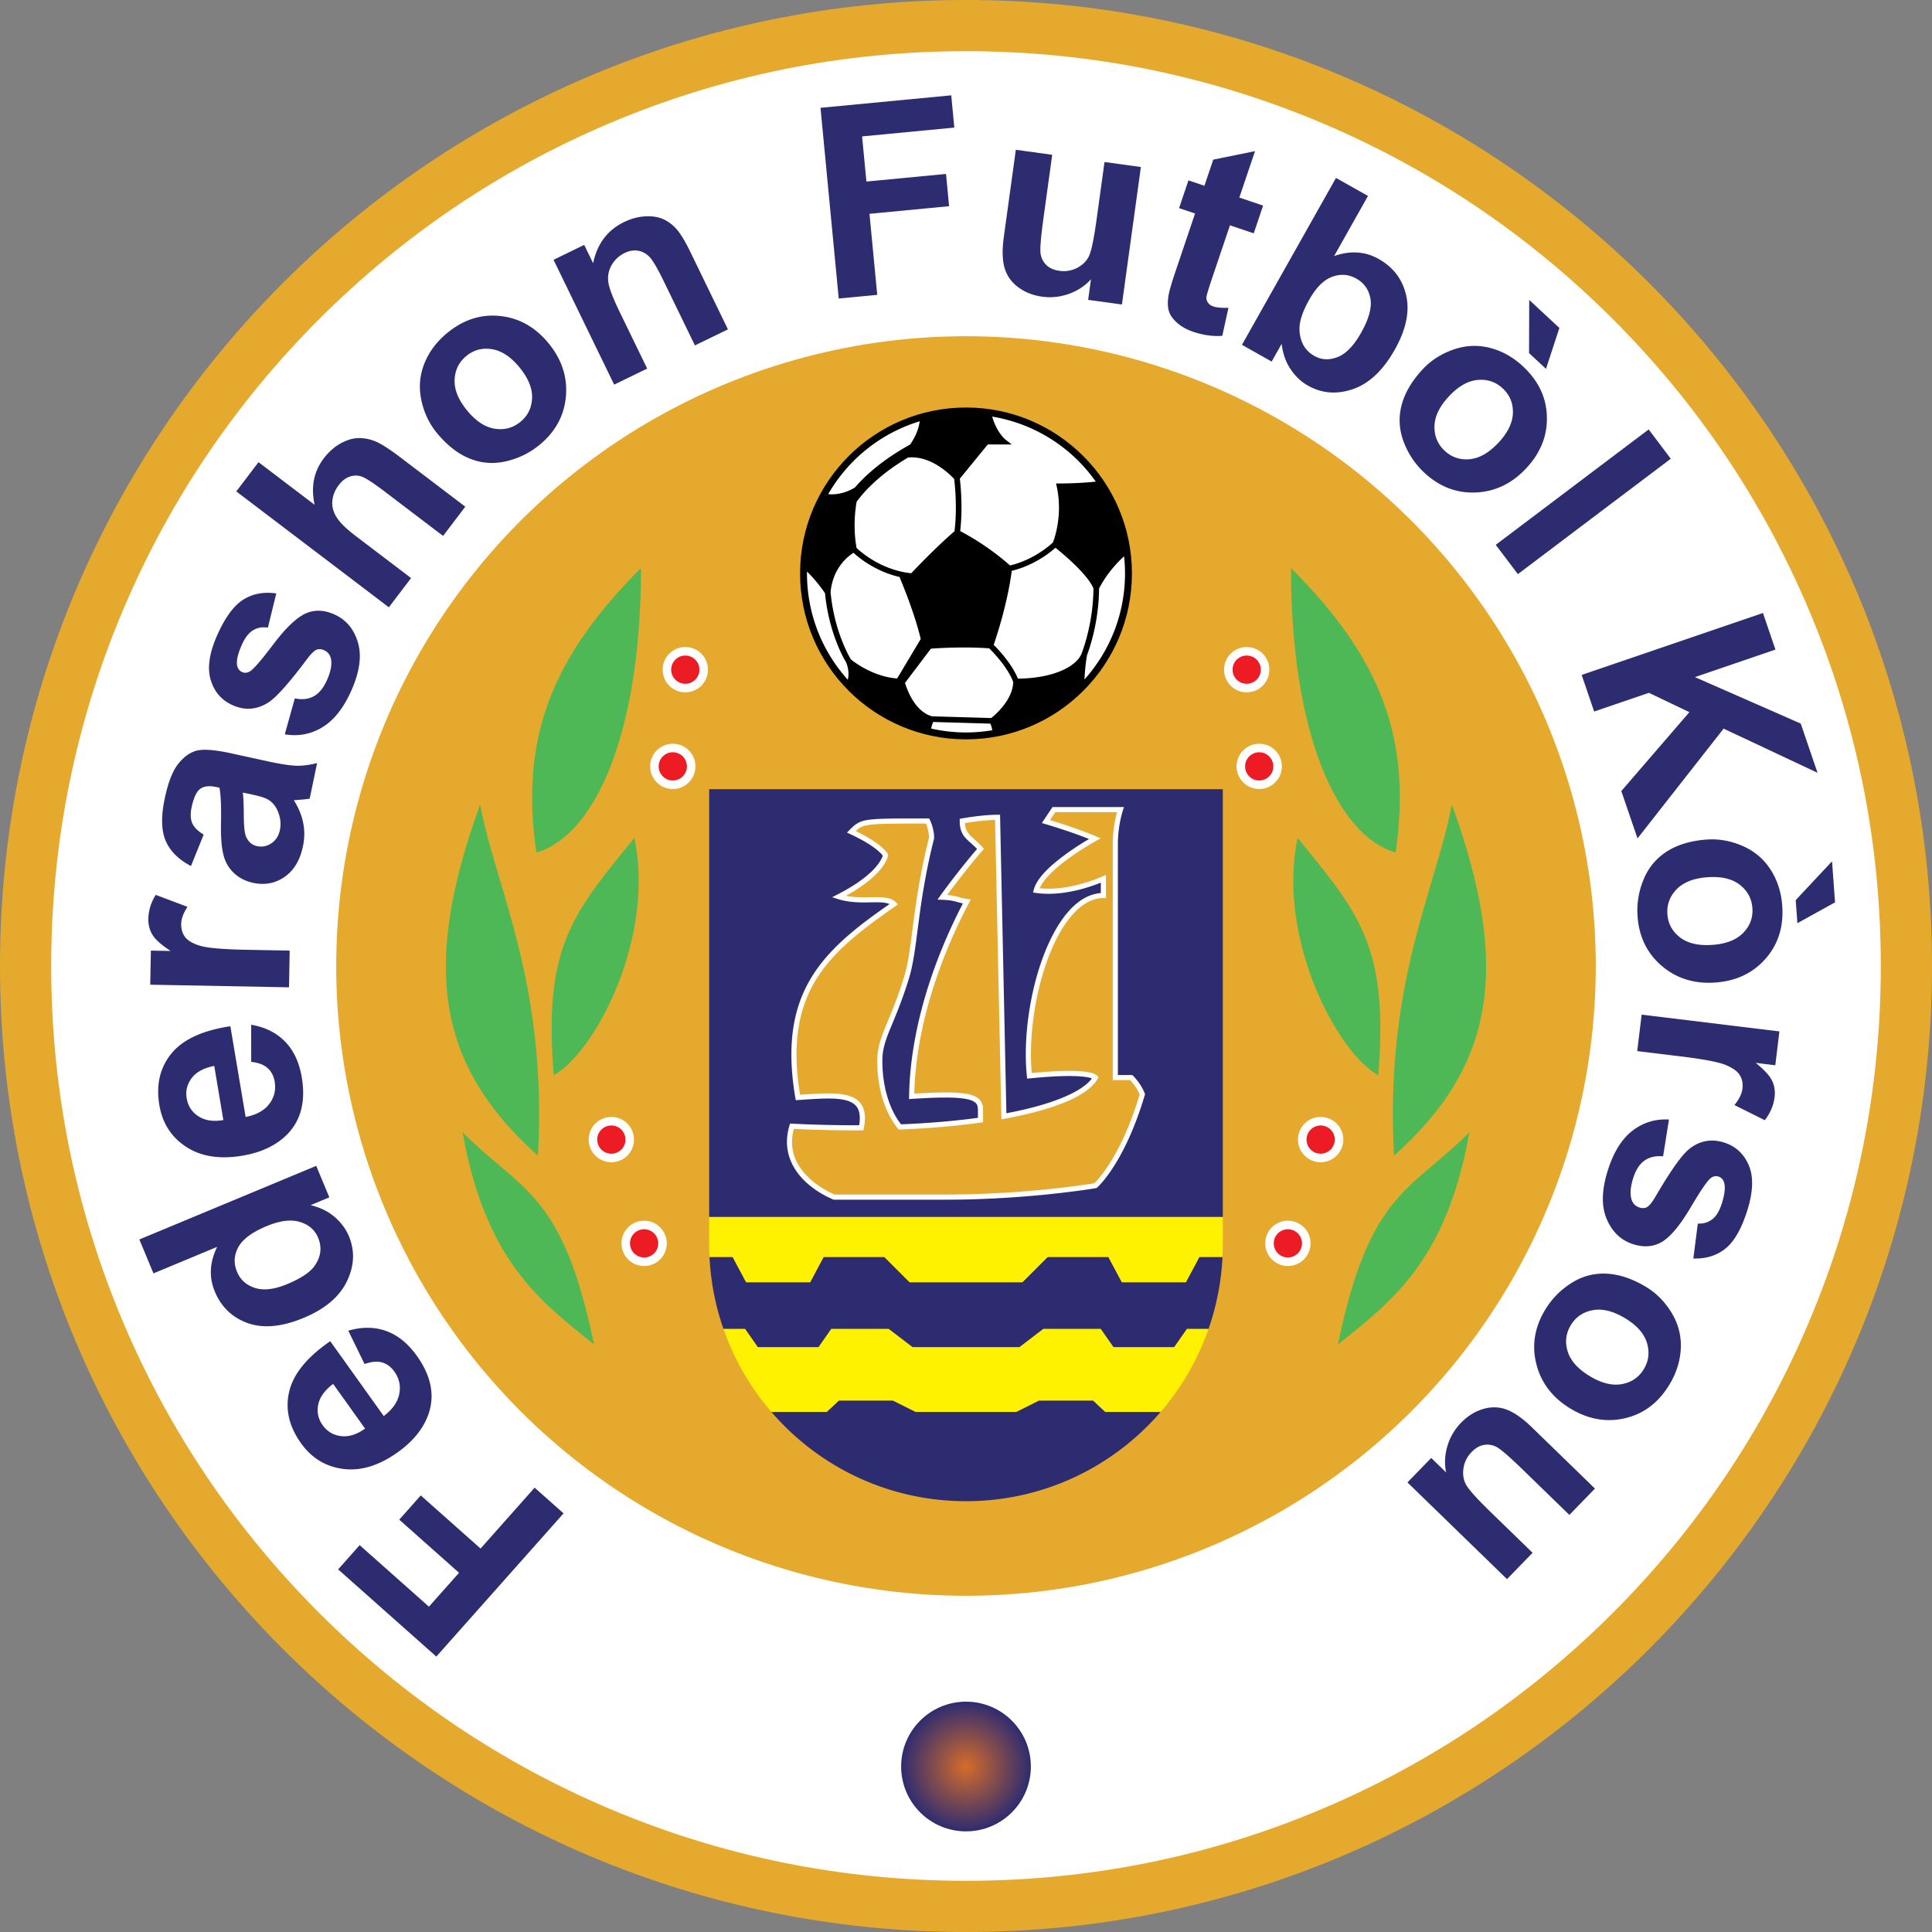<svg xmlns="http://www.w3.org/2000/svg" xml:space="preserve" viewBox="0 0 500 500"><rect x="0" y="0" width="500" height="500" fill="#808080" stroke="none"/><path fill="#E5A92E" d="M250 0c138.07 0 250 111.929 250 250S388.07 500 250 500C111.929 500 0 388.071 0 250S111.929 0 250 0"/><path fill="#FFF" d="M250 13.251c-31.967 0-62.97 6.257-92.149 18.6-28.19 11.923-53.511 28.996-75.258 50.742-21.747 21.747-38.819 47.067-50.742 75.258-12.342 29.179-18.6 60.183-18.6 92.149s6.258 62.97 18.6 92.149c11.923 28.19 28.996 53.51 50.742 75.258 21.747 21.746 47.067 38.819 75.258 50.742 29.179 12.342 60.183 18.6 92.149 18.6s62.97-6.258 92.148-18.6c28.191-11.923 53.511-28.996 75.258-50.742 21.747-21.748 38.82-47.067 50.743-75.258 12.342-29.18 18.6-60.183 18.6-92.149s-6.258-62.97-18.6-92.149c-11.923-28.19-28.996-53.511-50.743-75.258-21.747-21.747-47.066-38.819-75.258-50.742-29.178-12.343-60.181-18.6-92.148-18.6z"/><circle cx="250" cy="250" r="162.986" fill="#E5A92E"/><radialGradient id="a" cx="250" cy="457.174" r="16.784" gradientUnits="userSpaceOnUse"><stop offset="0" stop-color="#d56c2a"/><stop offset="1" stop-color="#2e2c70"/></radialGradient><circle cx="250" cy="457.174" r="16.784" fill="url(#a)"/><circle cx="250" cy="148.405" r="42.942"/><path fill="#FFF" d="M280.619 169.344h-.002l-.673-.269h-.002c-1.255 3.325-7.16 6.473-16.505 6.553-1.618-3.942-5.169-7.644-6.271-8.742.694-2.008 3.562-10.614 4.676-19.156 5.843-1.428 9.964-4.765 11.308-5.97a73.328 73.328 0 0 1 4.117 3.551c2.364 2.188 4.912 4.968 5.712 6.964-.017 4.621-.766 8.814-1.521 11.854-.763 3.072-1.518 4.937-1.516 4.943l.677.272zm-23.37 15.871c-.321.286-.564.484-.722.609l-15.312-.441c-2.552-.7-4.366-2.926-5.519-5.072a19.537 19.537 0 0 1-1.479-3.578l6.702-8.862c1.713-.124 4.828-.303 8.492-.303 2.084 0 4.339.06 6.6.222.387.38 1.347 1.351 2.441 2.67 1.394 1.675 2.966 3.9 3.763 6.025-.035 2.498-1.444 4.875-2.914 6.623a20.257 20.257 0 0 1-2.052 2.107zm-37.027-14.546a20.17 20.17 0 0 1-.622-1.114c-1.264-2.41-3.907-8.272-4.648-16.295.369-3.866 1.961-6.459 3.468-8.116a12.292 12.292 0 0 1 2.035-1.798c.169-.119.307-.208.43-.283 1.291 1.187 5.602 4.8 11.902 6.254.348.82 1.296 3.102 2.364 6.006 1.114 3.025 2.341 6.71 3.133 10.048l-6.102 10.218c-3.154-.231-6.022-1.344-8.169-2.473a26.265 26.265 0 0 1-2.852-1.741 16.36 16.36 0 0 1-.939-.706zm14.779-52.257c.32-.031.638-.05.953-.05 3.07-.006 5.866 1.417 7.89 2.877a21.143 21.143 0 0 1 2.389 2.002c.348.339.578.587.712.736a64.9 64.9 0 0 1 .429 7.451c0 1.913-.095 4.006-.354 6.065-4.847 4.174-10.013 9.612-11.188 10.862-4.261-.438-7.815-2.079-10.318-3.634a26.047 26.047 0 0 1-2.977-2.145 16.214 16.214 0 0 1-.863-.77 34.042 34.042 0 0 1-.503-5.85c0-2.443.251-4.54.522-6.096 1.966-2.713 5.93-7.068 13.308-11.448zm48.593 6.239c-1.845.185-5.345.47-9.378.47h-.901l.188.881c.403 1.888.559 3.693.559 5.352a27.44 27.44 0 0 1-.817 6.622 19.867 19.867 0 0 1-.754 2.411c-.119.114-.344.324-.698.625-1.571 1.336-5.352 4.133-10.401 5.331-1.215-1.096-6.136-5.355-12.897-8.899.245-2.062.337-4.129.337-6.017 0-3.64-.315-6.607-.428-7.548l7.24-8.855h6.186l-1.664-1.302s-.129-.099-.387-.364c-.689-.711-2.122-2.473-3.001-5.543a41.042 41.042 0 0 1 22.322 11.489 41.713 41.713 0 0 1 4.494 5.347zm-62.693-5.346a41.118 41.118 0 0 1 17.112-10.275c-.26 2.082-1.165 3.994-2.095 5.448a16.68 16.68 0 0 1-.387.58c-7.121 3.924-11.589 7.992-14.287 11.115l-.008-.012h-.002s-.134.096-.425.262c-.872.499-2.988 1.516-5.569 1.513-.296 0-.601-.019-.908-.047a41.273 41.273 0 0 1 6.569-8.584zm-12.042 28.613a36.152 36.152 0 0 1 2.972 3.322 39.475 39.475 0 0 1 1.683 2.282c1.004 10.521 5.133 17.373 5.5 17.967.04.099.151.39.273.844.152.563.302 1.334.302 2.14 0 .482-.061.971-.191 1.441-6.559-7.292-10.55-16.93-10.552-27.508 0-.164.01-.325.013-.488zm32.133 40.638a6.07 6.07 0 0 1 .531-1.708l14.784.429c.055.126.116.274.184.464.12.343.235.776.304 1.248a41.442 41.442 0 0 1-6.794.568c-3.097 0-6.108-.353-9.009-1.001zm39.667-12.711c.149-3.358.597-5.901.667-6.305.282-.729 3.068-8.1 3.11-17.226 1.45-2.837 3.343-5.172 4.884-6.794a31.135 31.135 0 0 1 1.589-1.561c.157 1.461.243 2.942.243 4.445 0 10.547-3.969 20.157-10.493 27.441z"/><path fill="#2E2C70" d="M183.535 204.242h132.93v110.722h-132.93z"/><path fill="#FFF" d="m215.77 310.477-.116-.044c-.024-.042-11.904-4.443-11.992-14.892 0-1.334.201-2.758.65-4.263l.15-.5.519.026c5.692.281 11.17.413 16.409.413l.962-.001c.11-.682.163-1.294.163-1.842-.027-2.18-.742-3.278-2.084-4.042-1.36-.757-3.489-1.04-6.125-1.034-2.271-.002-4.91.195-7.769.39l-.599.041-.099-.591c-.698-4.091-1.027-7.811-1.029-11.224-.018-19.569 10.965-28.885 25.402-38.946-.789-.351-1.959-.466-3.423-.457-.947 0-2.004.037-3.128.037-2.083 0-4.41-.123-6.767-.86l-1.542-.486 1.439-.738c9.69-4.964 11.389-9.089 11.667-10.033a4.526 4.526 0 0 0-.12-.154c-.206-.254-.568-.65-1.171-1.159-1.201-1.02-3.36-2.5-7.114-4.25l-.859-.399.668-.668c1.357-1.392 2.37-2.304 4.941-2.635 2.563-.361 6.787-.355 15.257-.357h.401l.187.357c.022.051 1.099 2.095 1.106 4.723v.082l-.021.079c-4.406 17.4-4.118 28.39-6.488 36.149-3.842 12.446-6.922 15.496-6.89 21.403-.003 6.716 1.892 12.662 4.848 16.376 7.283-.302 13.953-.879 19.886-1.686l-.002-2.101c-.042-1.175-.258-1.711-1.392-2.282-1.167-.55-3.384-.868-7.04-.862-2.289 0-5.143.115-8.677.344l-.718.046.013-.718c.338-20.909 8.868-40.22 13.93-49.915-1.759-.364-2.38-.835-5.34-.942l-1.231-.046.716-1.001c.005-.009 4.222-5.917 9.517-12.115-1.096-1.156-2.1-1.872-2.937-2.784-.945-1.016-1.567-2.344-1.551-4.445v-.551l.542-.101c.018-.001 5.133-.96 9.249-.961h.647l1.64 77.247c11.804-2.202 19.672-5.574 22.119-9.014a4.867 4.867 0 0 0-.346-.114c-.839-.24-2.496-.507-5.571-.506-2.418 0-5.708.163-10.177.619l-.66.066-.065-.657a55.73 55.73 0 0 1-.278-5.684c.004-9.243 2.004-19.57 5.467-27.65 3.34-7.755 8.04-13.59 13.946-14.041v-2.692c-2.808 1.127-8.02 2.88-13.516 2.884a22.8 22.8 0 0 1-3.29-.227l-.727-.106.18-.712c.885-3.32 4.76-6.626 8.396-9.289a76.21 76.21 0 0 1 5.911-3.851c-1.814-.729-5.627-2.169-11.352-3.878l-.859-.256 2.755-4.131h18.503l-.294.872c.012.009-1.293 3.858-1.289 8.624v59.848h3.46v.663l-.466.472.466-.472v-.663h.269l.194.19c.029.037 2.063 2.004 3.029 4.586l.075.205-.063.214c-5.278 17.781-12.256 23.867-12.348 23.944l-.139.119-.183.031c-.024.005-17.339 2.974-38.76 2.976H215.77v.002z"/><path fill="#E5A92E" d="M244.846 309.15c10.649 0 20.29-.739 27.263-1.478 6.115-.649 10.163-1.293 11.076-1.443.167-.158.497-.483.97-1.025.707-.81 1.715-2.082 2.888-3.904 2.326-3.615 5.307-9.399 7.897-18.057-.412-1.027-1.047-1.987-1.594-2.692a14.586 14.586 0 0 0-.857-1.014h-4.507v-61.174c.004-3.624.71-6.724 1.104-8.172H273.1l-1.367 2.053c7.791 2.367 11.861 4.177 11.884 4.188l1.225.542-1.176.645c-.007.005-3.385 1.854-6.951 4.438-3.25 2.325-6.61 5.343-7.65 7.821.768.08 1.541.116 2.313.116 5.858.003 11.558-2.141 13.917-3.161l.925-.401v5.991h-.664c-5.232-.048-10.014 5.355-13.391 13.266-3.381 7.875-5.36 18.076-5.358 27.128 0 1.676.066 3.313.206 4.89 4.167-.408 7.296-.559 9.648-.56 6.278.03 7.091.979 7.41 1.397l.187.326-.185.329c-2.616 4.483-11.151 7.937-24.142 10.351l-.766.14-1.642-77.499c-3.009.07-6.469.608-7.799.834.09 1.501.508 2.23 1.187 3 .769.854 1.983 1.692 3.339 3.224l.382.432-.377.438c-4.135 4.802-7.666 9.516-9.119 11.495 2.568.226 3.246.783 5.171 1.041l.938.13-.445.836c-4.89 9.191-13.666 28.528-14.184 49.404 3.223-.199 5.869-.301 8.042-.303 3.73.005 6.058.285 7.595.986 1.567.681 2.206 2.047 2.162 3.484v3.254l-.571.079c-6.216.868-13.231 1.483-20.917 1.791l-.328.013-.209-.251c-3.336-4.027-5.356-10.354-5.36-17.476.033-6.505 3.198-9.53 6.949-21.791 2.284-7.38 2.043-18.527 6.45-36.004-.011-1.097-.246-2.105-.483-2.84a9.488 9.488 0 0 0-.308-.833c-8.18-.001-12.321.009-14.649.342-1.948.302-2.552.688-3.513 1.603 6.913 3.355 8.19 5.749 8.284 5.932l.086.176-.022.194c-.021.25-.733 4.875-10.901 10.453 1.615.319 3.219.389 4.739.389 1.095 0 2.146-.037 3.128-.038 2.02.015 3.814.111 5.053 1.313l.562.561-.652.454c-14.831 10.331-25.596 19.081-25.616 38.401 0 3.164.292 6.616.911 10.41 2.626-.178 5.078-.353 7.259-.353 2.72.005 5.026.255 6.762 1.199 1.754.937 2.797 2.709 2.771 5.203 0 .792-.093 1.663-.282 2.63l-.104.533-.544.002c-.505.004-1.011.002-1.519.004a339.817 339.817 0 0 1-15.947-.389 13.297 13.297 0 0 0-.457 3.386c-.031 6.953 6.207 11.174 9.405 12.841.809.423 1.396.674 1.627.769h28.827v.001z"/><path fill="#FFF200" d="m307.169 343.895-3.303 4.732h-15.688l-3.304-4.732h-14.862l-6.192 4.732h-27.64l-6.192-4.732h-14.862l-3.303 4.732h-15.688l-3.302-4.732h-5.61a66.299 66.299 0 0 0 12.42 21.524h14.336l3.117-2.922h14.023l5.842 2.922h26.079l5.844-2.922h14.023l3.116 2.922h14.336a66.324 66.324 0 0 0 12.419-21.524h-5.609z"/><path fill="#2E2C70" d="M196.134 348.627h15.688l3.303-4.732h14.862l6.192 4.732h27.64l6.192-4.732h14.862l3.304 4.732h15.688l3.303-4.732h5.608a66.207 66.207 0 0 0 3.605-18.602h-5.986l-3.488 6.542h-16.574l-3.489-6.542h-15.702l-6.542 6.542h-29.2l-6.542-6.542h-15.702l-3.489 6.542h-16.574l-3.489-6.542h-5.986a66.291 66.291 0 0 0 3.604 18.602h5.61l3.302 4.732z"/><path fill="#FFF200" d="M193.093 331.835h16.574l3.489-6.542h15.702l6.542 6.542h29.201l6.542-6.542h15.702l3.489 6.542h16.574l3.488-6.542h5.986c.052-1.077.082-2.158.082-3.248v-7.081h-132.93v7.081c0 1.09.03 2.171.082 3.248h5.986l3.491 6.542z"/><path fill="#2E2C70" d="M282.906 362.497h-14.023l-5.844 2.922H236.96l-5.842-2.922h-14.023l-3.117 2.922h-14.336c12.184 14.136 30.209 23.091 50.358 23.091s38.175-8.955 50.358-23.091h-14.336l-3.116-2.922zm-137.058 29.16-32.928 37.069-25.412-22.572 5.57-6.271 17.927 15.923 7.794-8.773-15.475-13.746 5.57-6.271 15.475 13.746 13.993-15.753 7.486 6.648zm-51.5-38.647-4.213-8.628c3.533-1.029 6.802-1.003 9.805.078 3.005 1.083 5.654 3.228 7.948 6.438 3.632 5.081 4.66 10.027 3.084 14.841-1.283 3.827-3.951 7.189-8.006 10.087-4.842 3.462-9.54 4.906-14.091 4.336-4.551-.571-8.21-2.791-10.977-6.662-3.108-4.348-4.124-8.803-3.051-13.368 1.075-4.565 4.615-8.91 10.618-13.035l13.845 19.37c2.253-1.694 3.591-3.593 4.014-5.696s-.002-4.046-1.274-5.824c-.865-1.211-1.923-1.993-3.174-2.346-1.25-.354-2.759-.218-4.528.409zm-8.129 5.144c-2.198 1.655-3.486 3.449-3.865 5.382-.378 1.934-.003 3.688 1.124 5.267 1.207 1.688 2.817 2.642 4.833 2.864 2.016.223 4.072-.43 6.168-1.955l-8.26-11.558zm-4.379-56.429 3.392 8.149-4.872 2.027c2.458.565 4.533 1.575 6.226 3.031 1.692 1.458 2.93 3.123 3.709 4.996 1.585 3.809 1.408 7.712-.532 11.706-1.939 3.994-5.657 7.135-11.152 9.421-5.62 2.34-10.443 2.796-14.469 1.369-4.023-1.425-6.877-4.158-8.559-8.197-1.542-3.703-1.335-7.552.619-11.539l-16.487 6.861-3.651-8.775 45.776-19.049zm-7.551 30.617c3.539-1.473 5.896-3.027 7.07-4.664 1.701-2.368 2.023-4.822.965-7.361-.839-2.021-2.413-3.38-4.72-4.081-2.307-.701-5.166-.341-8.581 1.08-3.81 1.585-6.266 3.414-7.37 5.485s-1.209 4.179-.317 6.323c.866 2.081 2.419 3.48 4.658 4.196 2.241.718 5.005.39 8.295-.978zm-9.281-57.539-.003-9.603c3.626.626 6.552 2.083 8.778 4.372 2.226 2.288 3.666 5.378 4.32 9.27 1.036 6.159-.209 11.056-3.736 14.689-2.831 2.878-6.703 4.729-11.617 5.557-5.87.987-10.726.226-14.566-2.283-3.84-2.508-6.155-6.109-6.944-10.8-.886-5.27.154-9.721 3.121-13.353 2.968-3.632 8.053-5.984 15.256-7.06l3.951 23.479c2.769-.534 4.803-1.653 6.104-3.358 1.304-1.707 1.773-3.638 1.41-5.794-.247-1.468-.855-2.633-1.824-3.5-.968-.865-2.385-1.403-4.25-1.616zm-9.562 1.06c-2.701.522-4.645 1.571-5.833 3.143-1.187 1.57-1.621 3.313-1.298 5.226.343 2.046 1.373 3.609 3.087 4.693 1.713 1.083 3.848 1.399 6.4.947l-2.356-14.009zm19.525-29.85-.179 9.502-35.911-.677.166-8.825 5.106.096c-2.383-1.555-3.947-2.943-4.691-4.164-.743-1.22-1.101-2.597-1.072-4.13.042-2.165.678-4.238 1.91-6.223l8.23 3.098c-1.067 1.582-1.614 3.059-1.64 4.434-.025 1.331.321 2.465 1.035 3.402.716.939 2.026 1.691 3.932 2.256 1.907.566 5.915.906 12.023 1.021l11.091.21zm-22.264-30.017-3.283 8.125c-3.201-1.657-5.376-3.815-6.527-6.475-1.15-2.657-1.25-6.271-.297-10.839.865-4.15 2.001-7.138 3.406-8.964 1.406-1.826 2.951-2.994 4.635-3.508 1.685-.511 4.546-.347 8.585.495l10.84 2.364c3.09.644 5.4.97 6.93.978 1.53.008 3.219-.222 5.067-.688l-1.919 9.204c-.668.115-1.647.222-2.935.321-.583.04-.971.074-1.161.104 1.213 1.912 2.018 3.854 2.414 5.823.394 1.972.379 3.983-.049 6.036-.755 3.62-2.332 6.269-4.731 7.945-2.398 1.676-5.1 2.201-8.102 1.575-1.986-.414-3.659-1.258-5.017-2.531-1.359-1.273-2.273-2.852-2.744-4.735-.472-1.883-.68-4.5-.626-7.852.09-4.518-.043-7.689-.4-9.515l-.926-.193c-1.789-.373-3.155-.197-4.101.527-.945.725-1.673 2.311-2.184 4.761-.345 1.655-.289 3.014.169 4.078.457 1.061 1.442 2.05 2.956 2.964zm10.144-10.875c.148 1.275.229 3.261.243 5.958.014 2.697.202 4.499.566 5.404.608 1.393 1.574 2.228 2.899 2.504 1.302.271 2.528.021 3.681-.753 1.151-.773 1.883-1.91 2.196-3.411.349-1.677.131-3.393-.656-5.146-.603-1.301-1.475-2.253-2.616-2.86-.745-.409-2.231-.846-4.46-1.311l-1.853-.385zm10.852-15.088 2.591-9.293c1.853.39 3.471.216 4.854-.522 1.383-.737 2.532-2.123 3.449-4.158 1.009-2.24 1.358-4.112 1.043-5.613-.232-1.02-.832-1.748-1.798-2.183-.658-.297-1.295-.336-1.912-.12-.606.247-1.421 1.042-2.447 2.385-4.689 6.295-8.094 10.092-10.211 11.387-2.934 1.794-5.975 1.983-9.12.566-2.836-1.277-4.717-3.471-5.64-6.583-.923-3.111-.325-7.021 1.796-11.728 2.019-4.482 4.248-7.483 6.689-9.006 2.441-1.521 5.276-2.05 8.503-1.585l-2.17 8.853c-1.431-.225-2.707-.002-3.825.669-1.118.671-2.085 1.911-2.899 3.721-1.027 2.282-1.445 4.059-1.252 5.333.156.862.593 1.455 1.313 1.778.617.278 1.271.226 1.962-.155.928-.521 2.955-2.854 6.083-6.997 3.126-4.143 5.863-6.787 8.208-7.931 2.357-1.115 4.912-1.053 7.667.189 3.002 1.352 5.016 3.768 6.045 7.248 1.029 3.481.438 7.678-1.776 12.591-2.008 4.461-4.503 7.584-7.483 9.37-2.982 1.787-6.205 2.38-9.67 1.784zm-6.8-70.423 14.516 11.027c-1-4.609-.211-8.612 2.367-12.005 1.322-1.742 2.839-3.068 4.55-3.977 1.709-.909 3.337-1.336 4.882-1.282 1.543.055 3.025.416 4.444 1.083 1.418.667 3.412 1.976 5.978 3.926l16.779 12.746-5.749 7.568-15.109-11.478c-2.998-2.278-5.01-3.58-6.036-3.906a4.702 4.702 0 0 0-3.082.059c-1.028.366-1.958 1.095-2.791 2.191-.955 1.257-1.501 2.61-1.641 4.063-.141 1.451.231 2.873 1.113 4.264.882 1.393 2.526 3.002 4.933 4.83l14.327 10.884-5.749 7.567-39.481-29.992 5.749-7.568zm46.143-7.58c-2.005-2.438-3.345-5.292-4.019-8.562-.674-3.269-.403-6.411.813-9.424 1.215-3.012 3.182-5.636 5.898-7.869 4.198-3.451 8.758-4.916 13.681-4.395 4.923.52 9.095 2.862 12.518 7.025 3.451 4.198 4.956 8.79 4.518 13.777-.439 4.987-2.714 9.17-6.825 12.549-2.543 2.091-5.441 3.509-8.693 4.257-3.253.748-6.394.505-9.42-.728-3.028-1.232-5.851-3.442-8.471-6.63zm7.846-5.793c2.262 2.751 4.647 4.322 7.157 4.711 2.509.389 4.721-.204 6.637-1.779 1.916-1.576 2.921-3.627 3.016-6.157.094-2.529-1.003-5.188-3.293-7.975-2.234-2.718-4.602-4.274-7.101-4.67-2.501-.396-4.708.192-6.625 1.768-1.917 1.575-2.926 3.631-3.03 6.167-.102 2.538.977 5.183 3.239 7.935zm67.5-20.997-8.549 4.151-8.007-16.489c-1.694-3.488-2.972-5.656-3.835-6.503-.862-.846-1.842-1.354-2.939-1.523-1.096-.169-2.224.027-3.38.588-1.48.719-2.612 1.77-3.395 3.153-.782 1.382-1.066 2.849-.853 4.399.214 1.551 1.198 4.131 2.951 7.741l7.107 14.633-8.548 4.152-15.691-32.308 7.94-3.857 2.305 4.747c1.046-5.02 3.709-8.569 7.989-10.647 1.886-.916 3.775-1.413 5.667-1.492 1.892-.08 3.494.214 4.807.88a10.468 10.468 0 0 1 3.417 2.777c.965 1.187 2.053 3.026 3.265 5.521l9.749 20.077zm28.67-7.979-4.719-49.356 33.834-3.236.799 8.35-23.87 2.283 1.117 11.682 20.604-1.97.798 8.35-20.604 1.969 2.005 20.975-9.964.953zm64.548.339.734-5.327c-1.558 1.72-3.467 2.981-5.729 3.785s-4.565 1.044-6.911.72c-2.389-.33-4.461-1.151-6.214-2.462-1.754-1.312-2.924-2.976-3.511-4.991-.588-2.015-.649-4.699-.188-8.049l3.105-22.515 9.414 1.298-2.254 16.35c-.69 5.004-.94 8.093-.749 9.268.19 1.177.697 2.157 1.522 2.942.825.786 1.94 1.275 3.35 1.469 1.606.222 3.108-.021 4.503-.728s2.417-1.681 3.065-2.923c.65-1.242 1.326-4.409 2.028-9.502l2.07-15.009 9.414 1.298-4.907 35.581-8.742-1.205zm45.28-24.39-2.424 7.176-6.153-2.077-4.632 13.714c-.938 2.777-1.426 4.415-1.463 4.914-.038.499.101.968.417 1.408.314.44.771.761 1.37.961.834.282 2.138.401 3.913.358l-1.59 7.245c-2.396.191-4.92-.162-7.568-1.056-1.624-.549-2.995-1.316-4.113-2.3-1.12-.985-1.837-2.013-2.154-3.084-.316-1.07-.343-2.383-.08-3.936.161-1.111.778-3.258 1.854-6.442l5.011-14.835-4.134-1.396 2.425-7.177 4.133 1.396 2.283-6.761 10.811-2.203-4.058 12.016 6.152 2.079zm-5.476 36.03 24.339-43.196 8.28 4.666-8.766 15.558c4.19-1.468 8.036-1.217 11.532.753 3.811 2.146 6.186 5.304 7.125 9.468.94 4.166-.045 8.832-2.956 13.998-3.011 5.345-6.601 8.742-10.771 10.196-4.172 1.455-8.073 1.158-11.708-.889-1.787-1.008-3.298-2.448-4.532-4.321-1.236-1.873-1.99-4.038-2.262-6.495l-2.59 4.597-7.691-4.335zm17.419-11.692c-1.826 3.241-2.665 5.926-2.518 8.053.193 3.008 1.479 5.181 3.857 6.52 1.826 1.03 3.821 1.127 5.988.289 2.167-.837 4.196-2.934 6.089-6.293 2.015-3.575 2.819-6.519 2.413-8.831-.404-2.312-1.619-4.038-3.643-5.178-1.984-1.117-4.068-1.276-6.253-.475-2.185.801-4.162 2.772-5.933 5.915zm29.327 18.057c2.147-2.313 4.797-4.022 7.947-5.128 3.15-1.105 6.3-1.258 9.448-.457 3.148.802 6.012 2.398 8.588 4.792 3.982 3.697 6.044 8.021 6.188 12.97.142 4.948-1.62 9.396-5.287 13.345-3.698 3.981-8.048 6.088-13.049 6.321-5.001.232-9.451-1.463-13.35-5.083-2.412-2.241-4.206-4.922-5.383-8.046-1.177-3.124-1.355-6.267-.539-9.433.817-3.164 2.629-6.259 5.437-9.281zm6.792 6.999c-2.426 2.611-3.662 5.185-3.712 7.724-.049 2.538.834 4.651 2.651 6.34 1.816 1.688 3.984 2.41 6.505 2.165 2.52-.245 5.008-1.688 7.463-4.332 2.393-2.577 3.619-5.131 3.677-7.662.06-2.53-.821-4.64-2.639-6.328-1.817-1.688-3.988-2.414-6.518-2.176-2.526.237-5.003 1.66-7.427 4.269zm25.151-7.149-4.386-4.074.043-13.762 7.806 7.251-3.463 10.585zM387.098 141l39.579-29.863 5.723 7.586-39.578 29.863-5.724-7.586zm22.235 33.673 46.918-16.028 3.237 9.473-20.834 7.118 27.372 12.021 4.352 12.738-24.31-11.425-22.281 28.413-4.188-12.258 17.613-20.42-10.466-5.002-14.177 4.844-3.236-9.474zm32.342 42.603c3.146-.23 6.251.323 9.311 1.659 3.059 1.335 5.47 3.369 7.228 6.1 1.76 2.731 2.769 5.851 3.025 9.358.396 5.419-1.037 9.989-4.303 13.71-3.267 3.72-7.588 5.778-12.96 6.17-5.42.397-10.04-1.023-13.86-4.259s-5.924-7.506-6.313-12.813c-.24-3.284.273-6.469 1.539-9.557s3.275-5.512 6.029-7.275c2.753-1.76 6.187-2.79 10.304-3.093zm.204 9.752c-3.554.26-6.212 1.303-7.978 3.126-1.766 1.825-2.558 3.974-2.377 6.449.181 2.473 1.278 4.478 3.288 6.015 2.013 1.537 4.816 2.174 8.415 1.911 3.508-.257 6.146-1.293 7.911-3.106 1.767-1.814 2.559-3.957 2.378-6.43-.181-2.474-1.277-4.485-3.29-6.034-2.011-1.547-4.794-2.191-8.347-1.931zm23.286 11.894-.437-5.971 9.403-10.048.777 10.626-9.743 5.393zm-41.455 33.102 1.147-9.435 35.654 4.336-1.064 8.764-5.069-.618c2.212 1.791 3.626 3.332 4.241 4.621.614 1.29.83 2.696.646 4.219-.262 2.149-1.106 4.146-2.534 5.995l-7.871-3.921c1.224-1.465 1.917-2.879 2.083-4.244.161-1.321-.066-2.485-.683-3.491-.615-1.006-1.844-1.887-3.681-2.645-1.839-.758-5.791-1.505-11.857-2.242l-11.012-1.339zm8.219 17.709-1.524 9.527c-1.884-.178-3.473.178-4.764 1.065-1.29.889-2.275 2.397-2.957 4.522-.749 2.34-.885 4.237-.404 5.694.347.987 1.025 1.643 2.034 1.967.688.22 1.325.187 1.914-.098.573-.314 1.294-1.196 2.161-2.646 3.949-6.785 6.902-10.941 8.859-12.469 2.713-2.113 5.713-2.646 8.998-1.593 2.962.95 5.078 2.918 6.349 5.905 1.267 2.985 1.115 6.938-.46 11.855-1.499 4.681-3.377 7.915-5.629 9.703-2.255 1.787-5.011 2.633-8.271 2.536l1.156-9.041c1.447.061 2.689-.305 3.726-1.098 1.035-.792 1.855-2.134 2.46-4.023.765-2.383.977-4.197.643-5.441-.252-.839-.755-1.378-1.507-1.618-.644-.207-1.288-.081-1.931.376-.863.622-2.614 3.17-5.253 7.64-2.639 4.469-5.06 7.404-7.261 8.807-2.215 1.374-4.762 1.601-7.639.679-3.136-1.004-5.41-3.177-6.825-6.52-1.416-3.341-1.303-7.577.341-12.71 1.494-4.66 3.618-8.044 6.379-10.156 2.759-2.11 5.894-3.064 9.405-2.863zm-6.059 43.241c2.714 1.612 4.942 3.842 6.688 6.689 1.743 2.846 2.557 5.892 2.438 9.139-.119 3.246-1.077 6.382-2.874 9.406-2.776 4.67-6.567 7.598-11.375 8.78-4.808 1.182-9.526.397-14.159-2.355-4.672-2.775-7.648-6.583-8.93-11.423s-.563-9.546 2.156-14.12c1.681-2.831 3.925-5.149 6.729-6.958 2.806-1.809 5.843-2.646 9.107-2.516 3.266.132 6.672 1.25 10.22 3.358zm-5.412 8.114c-3.063-1.818-5.839-2.485-8.331-2-2.492.487-4.371 1.796-5.638 3.929-1.268 2.131-1.516 4.404-.746 6.815s2.706 4.538 5.808 6.382c3.024 1.796 5.778 2.456 8.264 1.98 2.487-.478 4.364-1.782 5.631-3.913 1.267-2.133 1.518-4.409.754-6.831-.765-2.422-2.679-4.542-5.742-6.362zm-50.059 36.228 3.856 3.747c-.464-2.273-.35-4.559.343-6.857a14.467 14.467 0 0 1 3.514-5.993c1.682-1.731 3.57-2.914 5.665-3.55 2.096-.636 4.129-.594 6.102.128 1.971.721 4.17 2.26 6.595 4.617l16.301 15.836-6.621 6.817-11.839-11.502c-3.622-3.52-5.964-5.551-7.023-6.094-1.061-.543-2.151-.714-3.271-.514-1.122.199-2.177.808-3.167 1.827-1.131 1.163-1.826 2.518-2.082 4.06-.257 1.542-.077 2.943.539 4.201.615 1.26 2.767 3.681 6.454 7.262l10.868 10.559-6.623 6.816-25.762-25.029 6.151-6.331z"/><path fill="#4EB857" d="M380.28 293.048c-5.896 33.109-19.955 43.667-34.015 54.879 8.165-39.458 18.595-39.458 34.015-54.879zm-19.502 6.024c-2.469-44.726 10.886-69.165 14.967-90.836 15.421 42.421 10.886 67.781-14.967 90.836zm.406-78.441c4.273-29.449-3.801-50.349-27.075-73.623-.001 43.223 12.108 69.348 27.075 73.623zm-4.488 57.634c-10.885-6.047-26.305-35.823-20.862-61.411 15.873 19.54 23.575 27.914 20.862 61.411zM119.72 293.048c5.896 33.109 19.956 43.667 34.015 54.879-8.164-39.458-18.596-39.458-34.015-54.879zm19.501 6.024c2.469-44.726-10.885-69.165-14.966-90.836-15.421 42.421-10.886 67.781 14.966 90.836zm-.404-78.441c-4.274-29.449 3.8-50.349 27.075-73.623 0 43.223-12.109 69.348-27.075 73.623zm4.487 57.634c10.884-6.047 26.305-35.823 20.862-61.411-15.874 19.54-23.576 27.914-20.862 61.411z"/><circle cx="333.304" cy="321.781" r="5.863" fill="#FFF"/><circle cx="333.303" cy="321.781" r="3.655" fill="#ED1C24"/><circle cx="341.783" cy="294.925" r="5.863" fill="#FFF"/><circle cx="341.784" cy="294.925" r="3.655" fill="#ED1C24"/><circle cx="325.883" cy="198.339" r="5.863" fill="#FFF"/><circle cx="325.882" cy="198.339" r="3.655" fill="#ED1C24"/><circle cx="322.643" cy="173.31" r="5.863" fill="#FFF"/><circle cx="322.643" cy="173.31" r="3.655" fill="#ED1C24"/><circle cx="166.697" cy="321.781" r="5.863" fill="#FFF"/><circle cx="166.697" cy="321.781" r="3.655" fill="#ED1C24"/><circle cx="158.216" cy="294.925" r="5.863" fill="#FFF"/><circle cx="158.216" cy="294.925" r="3.655" fill="#ED1C24"/><circle cx="174.118" cy="198.339" r="5.863" fill="#FFF"/><circle cx="174.118" cy="198.339" r="3.655" fill="#ED1C24"/><circle cx="177.357" cy="173.31" r="5.863" fill="#FFF"/><circle cx="177.357" cy="173.31" r="3.655" fill="#ED1C24"/></svg>